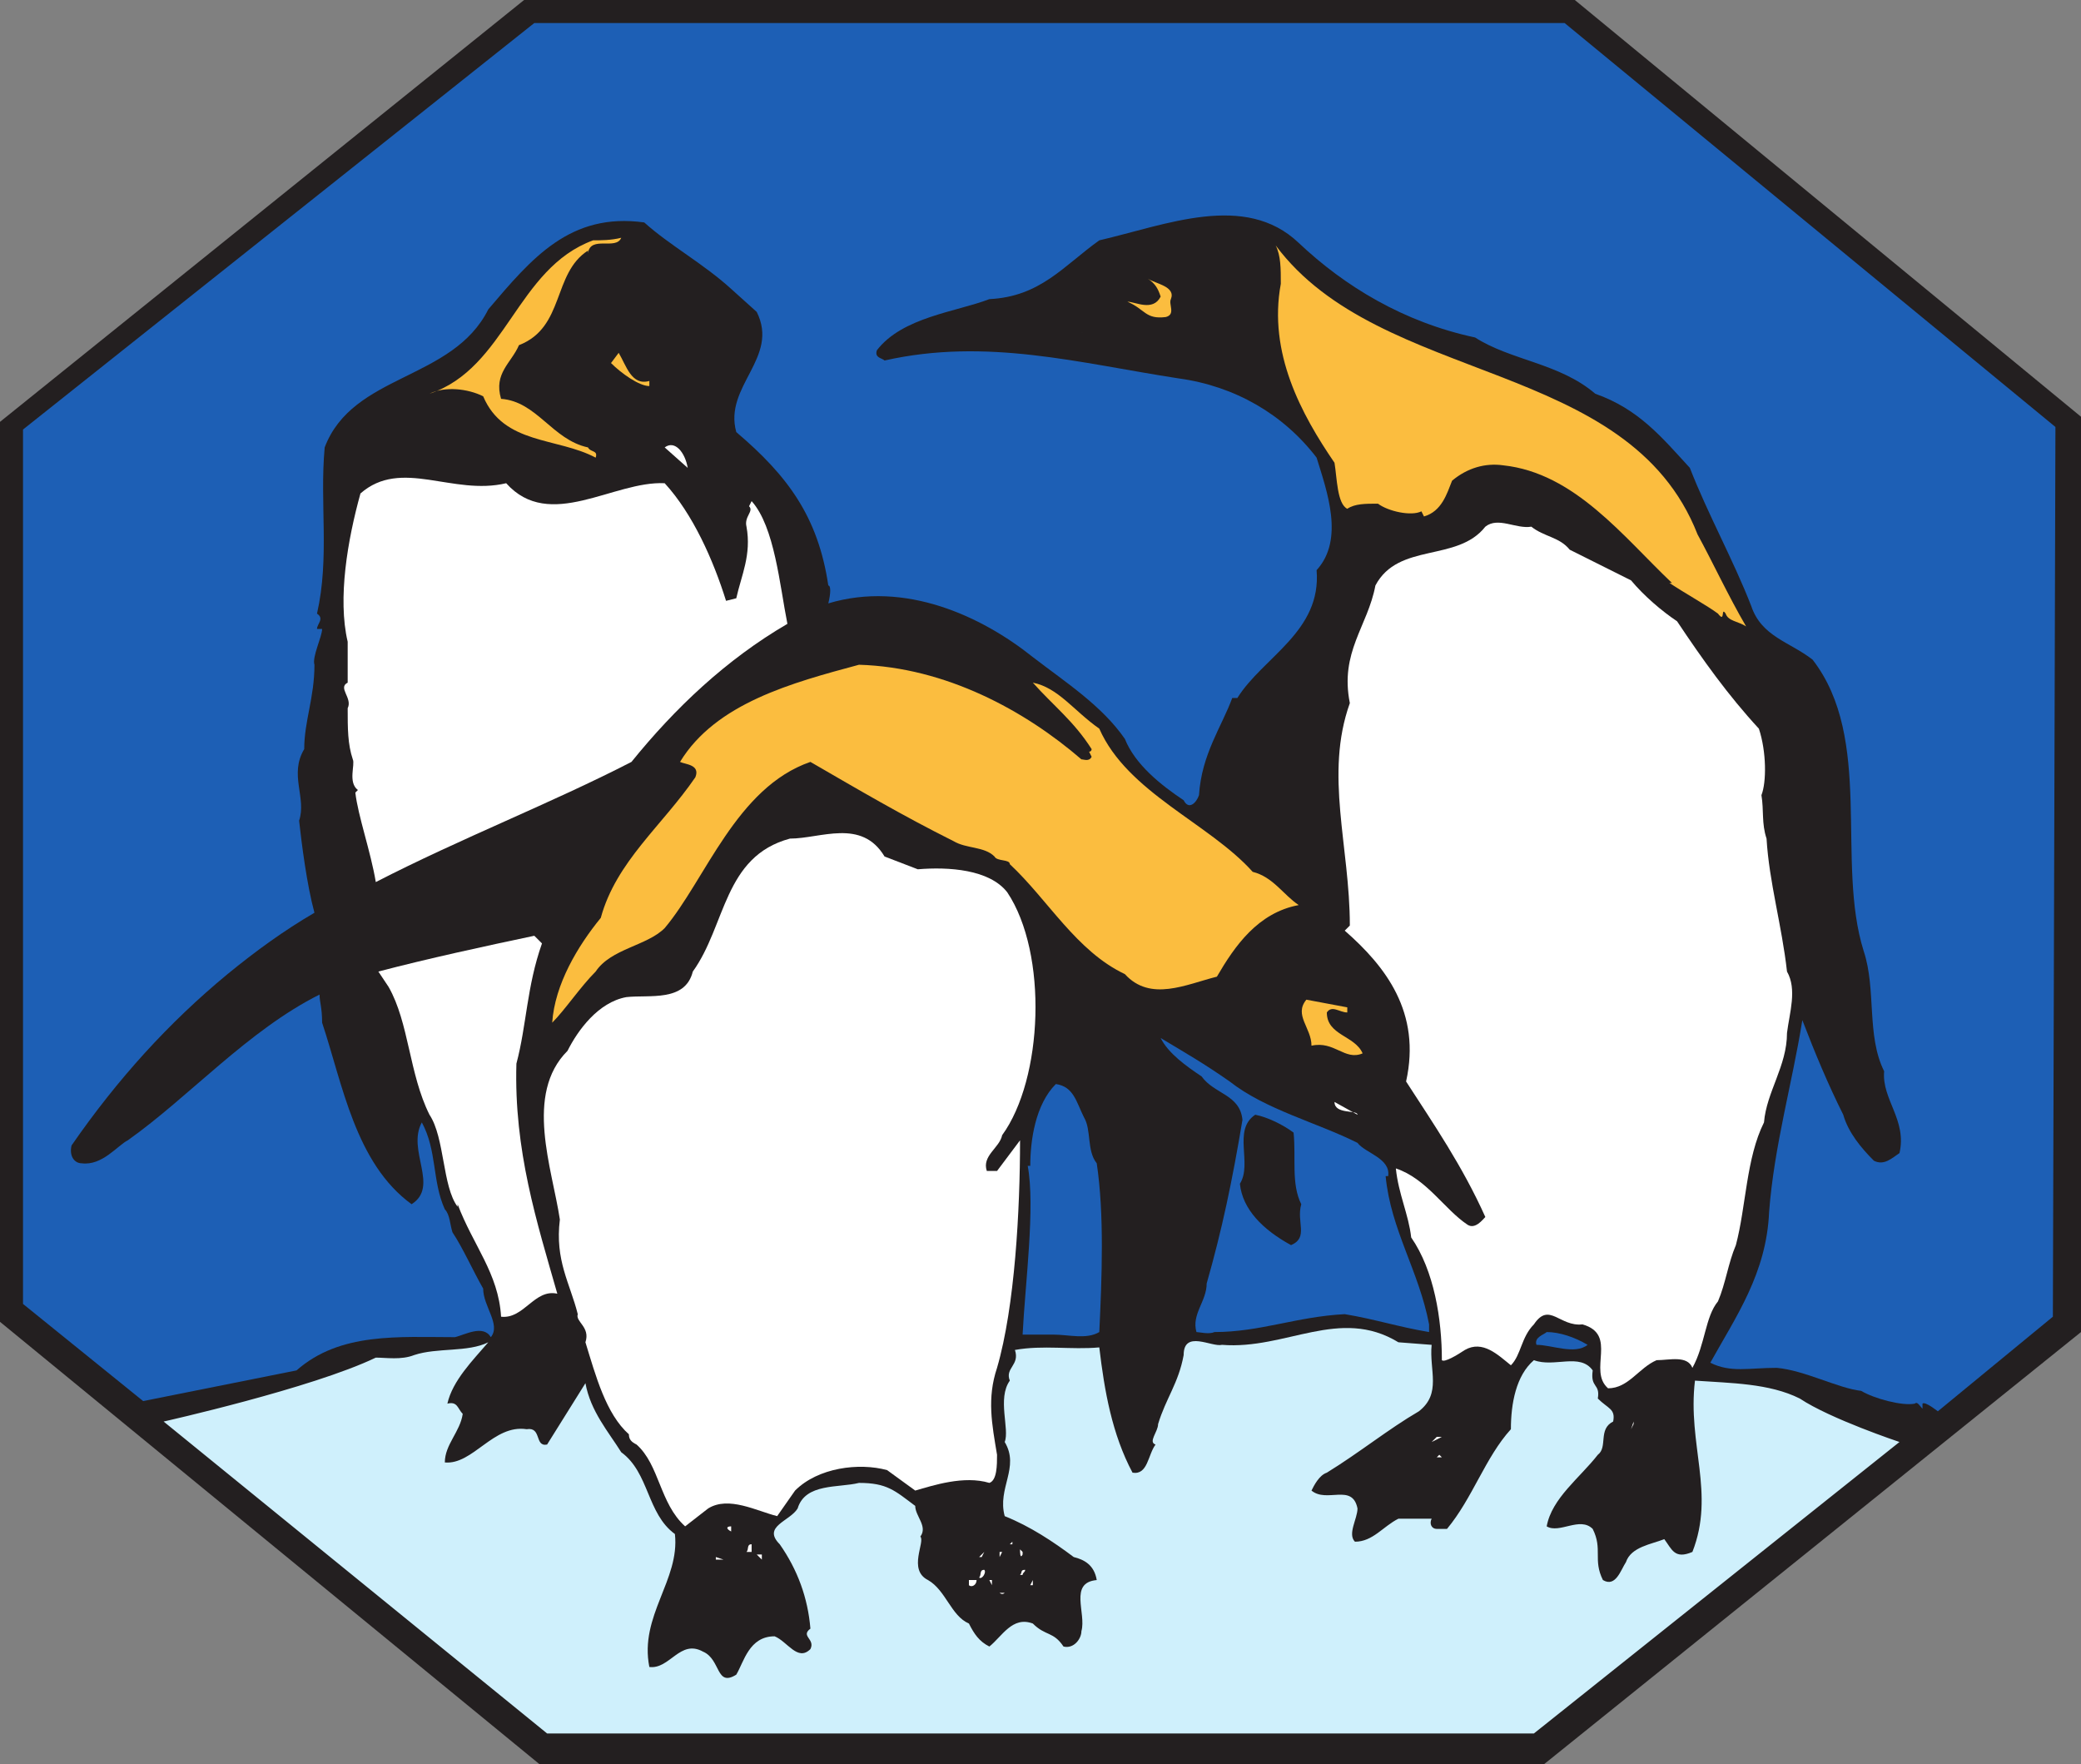 <svg xmlns="http://www.w3.org/2000/svg" width="610.5" height="517.5"><rect width="100%" height="100%" fill="#808080" stroke="none"/><path fill="#231f20" fill-rule="evenodd" d="M153.75 0H462l148.5 122.25v268.5L453 517.5H158.25L0 387.75v-264L153.75 0"/><path fill="#fff" fill-rule="evenodd" d="M126 327c4.5 6.75 3.75 21 8.25 27v-.75c4.5 12 12 20.25 12.75 33 6.75.75 9.75-8.25 16.5-6.75-6-21-12.75-42-12-67.5 3-11.25 3-22.5 7.5-35.25l-2.25-2.25c-14.25 3-31.5 6.75-45.75 10.5l3 4.5c6 10.5 6 25.5 12 37.5m93.75-178.5c1.5 1.5-1.5 3-.75 6 1.5 8.25-1.5 14.25-3 21l-3 .75c-3.75-12-9.75-25.5-18-34.5-15-.75-33.75 14.25-46.5 0-15.75 3.75-30.75-7.5-42.75 3-3.75 13.5-6.75 30.75-3.75 43.5v12c-3 1.5 1.5 4.5 0 7.5 0 6 0 10.5 1.5 15 .75 1.5-1.5 6.75 1.5 9l-.75.75c.75 6.75 4.5 17.25 6 26.25C135 246 162 235.5 185.25 223.5 198 207.75 213 193.5 231 183c-2.25-11.25-3.75-28.5-10.5-36l-.75 1.5"/><path fill="#1d5fb5" fill-rule="evenodd" d="M459 6.75H156.75L6.75 126v256.5L42 411l45-9c12.75-11.25 30-9.75 46.5-9.75 3-.75 8.25-3.75 10.5 0 3-3.75-2.25-9-2.25-14.25-3-5.25-6-12-9-16.5-.75-2.25-.75-5.25-2.25-6.75-3.75-8.25-2.25-17.25-6.75-25.5-4.5 8.25 5.25 18.75-3 24-16.5-12-20.25-35.25-26.25-53.25 0-4.5-.75-6-.75-8.25-21 10.5-38.25 30-56.25 42.75-3 1.5-7.5 7.5-13.5 6.75-2.25 0-3.75-2.25-3-5.25 13.5-19.5 28.5-36 45.75-50.25 8.25-6.75 16.5-12.75 25.5-18-2.25-8.25-3.75-20.25-4.5-27 2.25-6.75-3-13.5 1.5-21 0-8.25 3-15 3-24.75-.75-2.25 2.25-8.25 2.25-10.5H93c0-1.5 2.25-3 0-4.5 3.75-16.5.75-32.25 2.25-48.75 8.25-21.75 37.5-19.5 48-40.5 12.75-15 24-28.5 45.75-25.5 7.5 6.75 17.25 12 25.5 19.5l7.5 6.75c6.75 13.5-9.75 21.75-6 35.25 15 12.75 24 24.75 27 45 .75 0 .75 2.25 0 5.25 22.5-6.75 45 3.75 60 15.75 9.75 7.5 20.25 14.25 27 24 3 7.5 10.5 13.5 17.25 18 1.5 3 3.75.75 4.5-1.5.75-12 6.75-20.25 9.75-28.5h1.5c7.5-12 24.75-19.5 23.25-37.5 8.25-9 3-23.25 0-33-9.75-12.75-24-21-40.5-23.25-29.25-4.5-56.25-12-86.25-5.25-.75-.75-3-.75-2.25-3 7.5-9.75 23.25-11.25 33-15C305.25 87 312 78 322.5 70.5c19.5-4.5 42.75-14.25 58.5.75C394.5 84 411.75 94.5 432.75 99c10.5 6.75 24.75 7.5 35.25 16.5 12.75 4.5 19.5 12.75 27.75 21.75 5.25 13.5 12.75 27 18 40.5 3 9 11.25 10.5 18 15.75 18 23.25 6.75 59.25 15 85.5 3.75 11.25.75 24.75 6 35.25-.75 8.25 6.75 14.25 4.5 24-2.25 1.5-4.5 3.75-7.5 2.25-3.75-3.75-7.5-8.25-9-13.5-4.5-9-8.25-18-12-27.75-3 18.75-8.25 36.75-9.75 56.25-.75 18-9.75 30.75-17.25 44.25 6 3 11.25 1.5 19.5 1.5 8.25.75 18 6 24.75 6.75 3.75 2.25 12 4.5 15.75 3.75.75-.75 1.5.75 2.25 1.5v-1.5c.75-.75 4.5 2.25 4.5 2.25l33.75-27.75.75-261L459 6.75"/><path fill="#fbbd3f" fill-rule="evenodd" d="M182.25 69.75c-1.5 3.75-9-.75-9.75 4.5v-.75c-10.5 6.75-6.75 22.5-20.25 27.75-2.25 5.25-7.5 8.25-5.25 15.75 10.5.75 15 12 25.5 14.25.75 1.5 3 .75 2.25 3-11.25-6-27-3.75-33-18-4.5-2.25-11.25-3-15.75-.75 22.5-7.5 25.5-36.75 48-45 2.25 0 5.25 0 8.25-.75m315.75 87c4.5 8.25 9 18 14.25 27-2.25-1.5-5.25-1.5-6-3.75-1.5-2.25 0 3-2.25 0-3-2.25-9.75-6-14.25-9h.75c-14.25-13.5-28.5-32.25-49.5-34.5-5.25-.75-10.5.75-15 4.5-1.5 3.75-3 9-8.25 10.5L417 150c-3 1.5-9.75 0-12.75-2.25-3.75 0-6.75 0-9 1.5-3-1.5-3-9-3.75-13.5-9.75-14.25-19.5-32.25-15.75-52.5 0-4.5 0-8.25-1.5-11.25C405 113.25 477.75 105 498 156.75m-154.5-69c-.75 1.5 1.5 4.5-1.5 5.25-6 .75-6-2.25-11.25-4.5 2.25 0 7.5 3 9.75-1.5-.75-2.25-1.5-3.75-3.75-5.25 2.25 1.5 8.25 2.25 6.75 6"/><path fill="#fff" fill-rule="evenodd" d="M317.25 97.5 321 99l-3.75-1.5"/><path fill="#fbbd3f" fill-rule="evenodd" d="M190.5 111.75v1.5c-3 0-8.25-3.75-11.25-6.75l2.25-3c2.25 3.75 3.75 9.75 9 8.25"/><path fill="#fff" fill-rule="evenodd" d="m201.75 137.25-6.75-6c3-2.25 6 1.5 6.75 6m276.75 33c3.75 4.5 9 9 13.5 12 7.5 11.25 15 21.75 24 31.5 2.25 6.75 2.25 15.75.75 19.5.75 4.5 0 8.25 1.5 12.75.75 12.75 4.5 25.5 6 39 3 5.25.75 12 0 18 0 9.75-6 17.25-6.75 26.25-5.25 10.5-5.25 24.75-8.25 36-2.25 5.25-3 11.25-5.25 16.5-3.75 4.5-3.75 12.75-7.5 19.5-1.5-3.75-6.75-2.25-10.5-2.25-5.25 2.25-8.25 8.25-14.25 8.25-6-5.25 3-15.75-7.5-18.75-6.75.75-9.75-6.75-14.25 0-3.75 3.75-3.75 9-6.75 12-3.75-3-8.25-7.5-13.5-4.5-2.25 1.5-6 3.75-6.75 3 0-12-2.25-26.25-9-36-.75-6.75-3.75-12.75-4.5-20.25 9 3 14.25 12 21 16.5 2.25 1.5 4.5-1.5 5.25-2.25-6.75-15-15-27-23.25-39.75 4.5-20.25-6-33.75-18-44.25l1.5-1.5c0-23.25-7.5-44.25 0-65.25-3-15 5.25-22.5 7.5-34.5 6.75-12.75 24-6.75 32.25-17.25 3.75-3 9 .75 13.5 0 3.75 3 8.25 3 11.25 6.75l18 9"/><path fill="#fbbd3f" fill-rule="evenodd" d="M317.25 222.75c.75 0 2.25.75 3-.75l-.75-1.5c.75 0 .75-.75.75-.75C315 211.5 309 207 303 200.25c7.5 1.5 12 8.25 19.5 13.5 8.25 18.75 32.25 27.75 45 42 6 1.5 9 6.75 13.5 9.75-12 2.25-18.75 12-24 21-9 2.25-19.5 7.5-27-.75-14.25-6.75-22.5-21.75-33.75-32.25 0-1.5-3.75-.75-4.5-2.25-3-3-8.25-2.25-12-4.5-15-7.5-27.75-15-42-23.25C216 231 207 258 195 272.25c-5.25 5.25-15.75 6-20.25 12.75-4.5 4.5-9 11.25-12.75 15 .75-11.25 7.5-22.5 14.25-30.75 4.5-16.5 18-27 27.75-41.25 1.5-3.75-3-3.75-4.5-4.5 10.5-17.25 33-23.25 52.5-28.5 25.5.75 48.75 13.5 65.25 27.75"/><path fill="#fff" fill-rule="evenodd" d="M269.25 255c9-.75 21 0 26.25 6.75 12 18 10.5 54.75-1.5 71.25-.75 3.75-6 6-4.5 10.5h3l6.75-9c0 20.25-1.5 48.75-6.75 66.75-3 9-1.5 16.5 0 25.5 0 3 0 7.5-2.25 8.25-7.5-2.25-16.5.75-21.75 2.25l-8.25-6c-8.25-2.25-20.25-.75-27 6l-5.25 7.5c-6-1.5-14.25-6-20.25-2.25l-6.75 5.25c-7.5-6.75-7.5-18-14.25-24-1.5-.75-2.25-1.5-2.25-3-6.75-6-9.75-17.25-12.75-27 1.5-4.5-3-6-2.25-8.25-2.25-9-6.75-15.75-5.25-27.75-2.25-15-10.5-36.75 2.25-49.5 3-6 9-14.25 17.25-15.75 6.75-.75 17.25 1.5 19.5-7.5 9.75-13.5 9-33.75 28.5-39 9 0 21-6 27.75 5.25l9.75 3.75"/><path fill="#fbbd3f" fill-rule="evenodd" d="M395.25 297c-2.25 0-4.5-2.25-6 0 0 6.75 8.25 6.75 10.5 12-5.25 2.25-8.25-3.75-15-2.25 0-5.25-5.25-9-1.5-13.5l12 2.25v1.5"/><path fill="#1d5fb5" fill-rule="evenodd" d="M360.75 317.25c10.5 8.25 25.5 12 37.5 18 2.25 3 9.75 4.5 9 9.75h-.75c1.5 15.75 9.75 27.75 12.75 43.5v2.25c-9-1.5-15.75-3.75-24.75-5.25-14.25.75-24.75 5.25-38.25 5.25-1.5.75-4.5 0-5.25 0-1.5-5.25 3-9 3-14.25 4.5-15.75 7.5-30 10.5-48-.75-7.5-8.25-7.5-12-12.75-4.5-3-9.75-6.75-12-11.25 7.5 4.5 12.75 7.5 20.25 12.75M318 327.75c2.25 3.75.75 9.75 3.75 13.5 2.25 15 1.5 33.75.75 49.5-3.75 2.25-9 .75-13.5.75h-9c.75-15 3.75-37.5 1.5-49.5h.75c0-7.5 1.5-18 7.5-24 5.25.75 6 5.25 8.25 9.75"/><path fill="#fff" fill-rule="evenodd" d="M398.25 327c0-1.5-6.75 0-6.75-3.75l6.75 3.75"/><path fill="#231f20" fill-rule="evenodd" d="M379.5 332.25c.75 7.5-.75 15 2.25 21-1.5 5.25 2.25 9.75-3 12-8.25-4.5-14.25-10.5-15-18 3.75-6-2.25-15.75 4.5-20.25 3.75.75 8.25 3 11.25 5.25"/><path fill="#fff" fill-rule="evenodd" d="m160.5 390.75-.75-1.5.75 1.5"/><path fill="#cff0fc" fill-rule="evenodd" d="M160.5 508.5 48 417s43.5-9.75 62.25-18.75c3 0 7.5.75 11.25-.75 6.75-2.25 15.75-.75 21.75-3.75-4.5 5.25-10.5 11.25-12 18 3-.75 3 1.5 4.5 3-.75 5.25-5.25 9-5.25 14.25 8.25.75 14.25-11.25 24-9.75 4.5-.75 2.25 5.25 6 4.5l11.25-18c1.5 8.25 6.75 14.25 10.5 20.25 8.25 6 7.5 18 15.75 24 1.5 13.5-10.5 24-7.5 39 6 .75 9-8.25 15.75-4.5 5.25 2.25 3.75 10.5 9.75 6.75 2.25-3.75 3.75-11.25 11.25-11.25 3.75 1.5 6.75 7.5 10.5 3.75 1.5-3-3-3.75 0-6-.75-9-3.75-17.25-9-24.75-5.25-5.25 3-6.75 5.25-10.5 2.25-7.5 12-6 18-7.5 8.25 0 10.5 2.25 16.5 6.75 0 3 3.75 6 1.5 9 1.5 1.5-3.75 9.75 2.25 12.75 5.25 3 6.75 10.5 12 12.75 1.5 3 3 5.25 6 6.75 3.75-3 6.75-9 12.75-6.75 3.75 3.75 6 2.25 9 6.75 3 .75 5.25-2.25 5.25-4.5 1.5-5.25-3.75-14.25 4.5-15-.75-4.5-3.75-6-6.75-6.75-6-4.5-12.75-9-20.25-12-2.25-8.25 4.5-14.25 0-21.75 1.5-3.75-2.25-12.75 1.5-18-1.5-3.75 3-4.5 1.5-9 8.25-1.5 16.5 0 24.75-.75 1.5 12.75 3.75 25.5 9.75 36.75 4.5.75 4.5-5.25 6.75-8.25-2.25-.75.75-3.75.75-6 2.25-7.5 6-12 7.5-20.25 0-7.5 8.25-2.25 11.25-3 18.75 1.5 34.5-11.25 51.75-.75l9.75.75c-.75 7.5 3 14.25-3.75 19.5-9 5.25-17.25 12-27 18-2.25.75-3.75 3.75-4.5 5.25 4.5 3.75 12-2.25 13.5 5.25 0 3-3 7.5-.75 9.75 5.25 0 8.25-4.5 12.75-6.75H420c-.75 1.5 0 3 1.5 3h3c7.5-9 11.25-21 18.75-29.25 0-7.5 1.5-15.75 6.75-20.25 6 2.25 13.5-2.25 17.25 3-.75 5.25 2.25 3.75 1.5 8.25 3 3 5.25 3 4.5 6.75-4.5 2.25-1.5 7.5-4.5 9.75-5.25 6.75-13.5 12.75-15 21 3.75 2.25 9.75-3 13.5.75 3 6 0 9 3 15 3.75 2.25 5.25-3 6.75-5.25 1.5-4.5 7.5-5.25 11.25-6.75 2.25 3 3 6 8.25 3.75 6.75-17.25-1.5-31.5.75-50.25 10.5.75 21.75.75 30.75 5.25 9 6 29.25 12.75 29.25 12.75L450 508.5H160.5"/><path fill="#1d5fb5" fill-rule="evenodd" d="M465.75 394.5c-3.75 3-10.5 0-15 0-.75-2.25 2.25-3 3-3.75 3.75 0 8.25 1.5 12 3.75"/><path fill="#fff" fill-rule="evenodd" d="m478.5 419.25.75-2.25v.75zM420 423l1.5-1.5h1.5zm1.5 4.5.75-.75.75.75zm-1.5 2.25-.75.75.75-.75m-205.5 19.5c-1.5-.75-1.5-1.5 0-1.5v1.5m81.75 3.75.75-.75v.75Zm-75.75 2.25H219c.75-.75 0-2.25 1.5-2.25v2.25m79.5 0v.75c-.75 1.5-.75-.75-.75-1.5l.75.75m-12.75 1.5 1.5-1.5-.75 1.5zm6 0v-1.5h.75Zm-69.75.75L222 456h1.5zm-13.5 0v-.75l2.25.75zm78.75 3c.75.75-.75 3-1.5 2.25.75-.75 0-2.25 1.5-2.25m12 0c0 .75-.75.75-.75 1.5h-.75c.75-.75 0-1.5 1.5-1.5m-14.25 3c0 1.5-1.5 2.25-2.25 1.5v-1.5h2.25m4.5 1.5-.75-1.5h.75Zm11.25 0 .75-1.5v1.5zm-1.5.75-.75 1.5.75-1.5m-6 1.5c-.75.75-1.5 0-1.5 0h1.5"/></svg>
